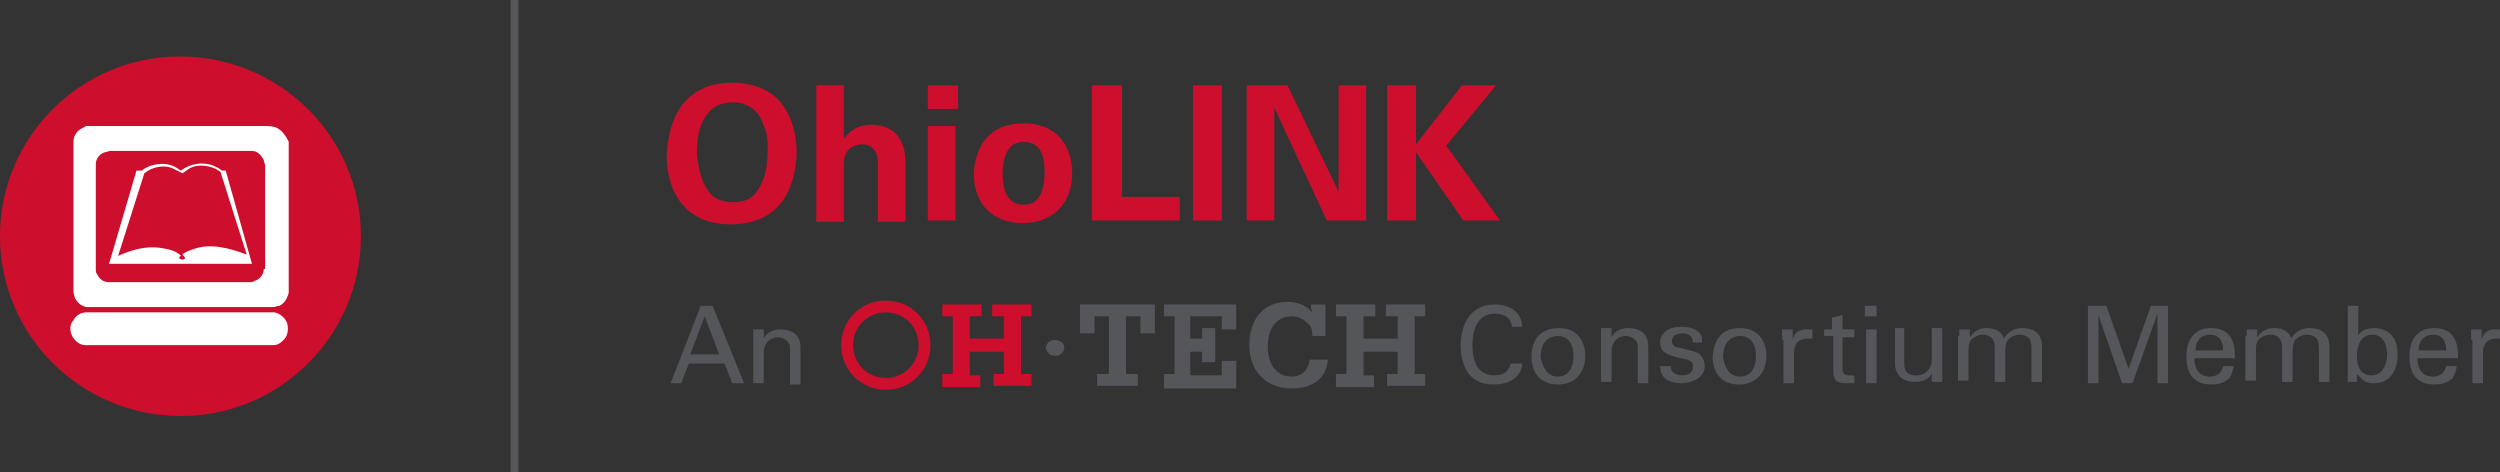 <?xml version="1.0" encoding="utf-8"?>
<!-- Generator: Adobe Illustrator 22.0.1, SVG Export Plug-In . SVG Version: 6.00 Build 0)  -->
<svg version="1.1" id="Layer_1" xmlns="http://www.w3.org/2000/svg" xmlns:xlink="http://www.w3.org/1999/xlink" x="0px" y="0px"
	 viewBox="0 0 190.5 36" style="enable-background:new 0 0 190.5 36;" xml:space="preserve">
<rect x="0" y="0" width="190.5" height="36" fill="#333333" stroke="none"/>
<style type="text/css">
	.st0{fill:#CE0E2D;}
	.st1{fill:#FFFFFF;}
	.st2{fill:#54565A;}
</style>
<g>
	<g>
		<path class="st0" d="M27.5,18c0,7.6-6.2,13.7-13.7,13.7C6.2,31.7,0,25.6,0,18C0,10.4,6.2,4.3,13.7,4.3C21.3,4.3,27.5,10.4,27.5,18
			"/>
		<g>
			<path class="st1" d="M21,9.7c-0.3-0.1-0.7-0.1-1-0.1l-13.2,0c-0.2,0-0.3,0-0.4,0.1c-0.5,0.2-0.8,0.6-0.8,1.1v11.4
				c0,0.2,0.1,0.4,0.1,0.5c0.2,0.4,0.6,0.7,1,0.7l14.1,0c0.2,0,0.3-0.1,0.5-0.1c0.4-0.2,0.6-0.6,0.7-1V10.8
				C21.8,10.4,21.5,9.9,21,9.7z M20.1,20.5c0,0.4-0.3,0.8-0.7,0.9c-0.1,0.1-0.3,0.1-0.4,0.1l-10.7,0c-0.4,0-0.7-0.2-0.9-0.6
				c-0.1-0.1-0.1-0.3-0.1-0.4v-8c0-0.4,0.3-0.8,0.7-0.9c0.1,0,0.3-0.1,0.4-0.1l9.3,0l1.5,0c0.4,0,0.7,0.3,0.9,0.7
				c0,0.1,0.1,0.3,0.1,0.4V20.5z"/>
			<path class="st1" d="M17.2,13h-0.3c-0.2-0.2-0.5-0.3-0.7-0.4c-0.8-0.3-1.8-0.1-2.4,0.4h0c-0.2-0.1-0.3-0.2-0.5-0.3
				c-0.8-0.4-1.9-0.2-2.5,0.3l-0.4,0l-2,6.8l-0.1,0.3l10.9,0l0,0L17.2,13z M14.7,19c-0.3,0.1-0.6,0.2-0.8,0.4
				c0.1,0.1,0.2,0.2,0.2,0.3c-0.1,0.1-0.3,0.1-0.4,0c-0.1,0-0.1-0.1,0-0.1c0-0.1,0.1-0.1,0.1-0.1c-0.4-0.4-0.9-0.5-1.5-0.6
				C11,18.7,9.9,19.1,9,19.5l0,0l2-6.3c0.6-0.5,1.6-0.7,2.3-0.3c0.2,0.1,0.4,0.2,0.6,0.3c0.2-0.1,0.4-0.3,0.6-0.4
				c0.6-0.3,1.4-0.2,2,0.1c0.1,0.1,0.2,0.1,0.3,0.2l2,6.3C17.5,18.9,16,18.5,14.7,19z"/>
			<path class="st1" d="M20.9,23.8c0.5,0.1,0.9,0.5,1,0.9c0.1,0.5,0,1-0.4,1.3c-0.2,0.2-0.4,0.3-0.7,0.3l-0.4,0l-13.9,0
				c-0.4,0-0.8-0.3-1-0.7c-0.2-0.4-0.2-0.9,0.1-1.2c0.2-0.4,0.6-0.6,1-0.6l11.4,0L20.9,23.8z"/>
		</g>
	</g>
	<rect x="38.9" class="st2" width="0.6" height="36"/>
	<g>
		<g>
			<path class="st0" d="M55.8,6.3c1.1,0,2.6,0.3,3.6,1.4c1.1,1.3,1.3,2.9,1.3,3.9c0,1.5-0.5,3.1-1.3,4c-1.1,1.3-2.8,1.5-3.7,1.5
				c-1.4,0-2.7-0.4-3.6-1.4c-1.1-1.2-1.3-2.9-1.3-3.8C50.9,9.1,52.1,6.3,55.8,6.3z M54,14.6c0.3,0.4,0.8,0.8,1.9,0.8
				c0.9,0,1.5-0.3,1.9-1c0.3-0.5,0.7-1.3,0.7-3c0-0.5,0-1.2-0.3-1.8c-0.4-1.3-1.3-1.8-2.4-1.8c-0.8,0-1.5,0.3-1.9,0.9
				c-0.6,0.7-0.8,1.8-0.8,3C53.2,12.7,53.4,13.8,54,14.6z"/>
			<path class="st0" d="M62.2,6.5h2.1v4.1c0.2-0.3,0.8-1.1,2.1-1.1c1.1,0,1.8,0.5,2.1,1c0.3,0.4,0.5,1,0.5,2v4.4h-2.1v-4.3
				c0-0.4,0-1.6-1.2-1.6c-0.6,0-1.4,0.3-1.4,1.5l0,4.4h-2.1V6.5z"/>
			<path class="st0" d="M70.7,6.5h2.3v1.8h-2.3V6.5z M70.7,9.6h2.1v7.2h-2.1V9.6z"/>
			<path class="st0" d="M78,9.4c2.6,0,3.7,1.8,3.7,3.8c0,2-1.2,3.8-3.8,3.8c-2.1,0-3.7-1.3-3.7-3.8C74.3,11.5,75.1,9.4,78,9.4z
				 M78,15.6c0.9,0,1.6-0.6,1.6-2.5c0-1-0.2-2.3-1.6-2.3c-1.5,0-1.6,1.8-1.6,2.4C76.4,14.9,77,15.6,78,15.6z"/>
			<path class="st0" d="M83.2,6.5h2.3v8.5h4.4v1.8h-6.7V6.5z"/>
			<path class="st0" d="M90.9,6.5h2.2v10.3h-2.2V6.5z"/>
			<path class="st0" d="M94.9,6.5h3.2l3.9,8.1V6.5h2.1v10.3h-3l-4-8.6v8.6h-2.1V6.5z"/>
			<path class="st0" d="M105.7,6.5h2.2V11l3.5-4.5h2.6l-3.8,4.6l4.1,5.7h-2.8l-3.6-5.2v5.2h-2.2V6.5z"/>
		</g>
		<g>
			<path class="st2" d="M53.4,23.3h0.9l2.4,5.9h-0.9l-0.6-1.5h-2.7l-0.6,1.5h-0.8L53.4,23.3z M52.6,27h2.2l-1.1-2.9L52.6,27z"/>
			<path class="st2" d="M57.4,25.6l0-0.5h0.8l0,0.7c0.1-0.2,0.4-0.7,1.3-0.7c0.4,0,1.5,0.1,1.5,1.4v2.8h-0.8v-2.6
				c0-0.3,0-0.5-0.2-0.7c-0.2-0.2-0.5-0.3-0.7-0.3c-0.6,0-1.1,0.4-1.1,1.2v2.3h-0.8V25.6z"/>
			<g>
				<g>
					<path class="st0" d="M71.8,28.5h0.6c0.1,0,0.1,0,0.2,0c0-0.1,0-0.1,0-0.2v-4c0-0.1,0-0.1,0-0.2c-0.1,0-0.1,0-0.2,0h-0.6v-0.9h3
						v0.9h-0.7c-0.1,0-0.1,0-0.2,0c0,0.1,0,0.1,0,0.2v1.3c0,0.1,0,0.1,0,0.2c0.1,0,0.1,0,0.2,0h2.2c0.1,0,0.1,0,0.2,0
						c0-0.1,0-0.1,0-0.2v-1.3c0-0.1,0-0.1,0-0.2c-0.1,0-0.1,0-0.2,0h-0.7v-0.9h3v0.9H78c-0.1,0-0.1,0-0.2,0c0,0.1,0,0.1,0,0.2v4
						c0,0.1,0,0.1,0,0.2c0.1,0,0.1,0,0.2,0h0.6v0.9h-2.9v-0.9h0.6c0.1,0,0.1,0,0.2,0c0-0.1,0-0.1,0-0.2V27c0-0.1,0-0.1,0-0.2
						c-0.1,0-0.1,0-0.2,0h-2.2c-0.1,0-0.1,0-0.2,0c0,0.1,0,0.1,0,0.2v1.4c0,0.1,0,0.1,0,0.2c0.1,0,0.1,0,0.2,0h0.6v0.9h-2.9V28.5z"
						/>
				</g>
				<g>
					<path class="st2" d="M82.3,23.2H88v2.2h-1.1v-1.1c0-0.1,0-0.1,0-0.2c-0.1,0-0.1,0-0.2,0H86c-0.1,0-0.1,0-0.2,0
						c0,0.1,0,0.1,0,0.2v4c0,0.1,0,0.1,0,0.2c0.1,0,0.1,0,0.2,0h0.7v0.9h-3.1v-0.9h0.7c0.1,0,0.1,0,0.2,0c0-0.1,0-0.1,0-0.2v-4
						c0-0.1,0-0.1,0-0.2c-0.1,0-0.1,0-0.2,0h-0.7c-0.1,0-0.1,0-0.2,0c0,0.1,0,0.1,0,0.2v1.1h-1.1V23.2z"/>
					<path class="st2" d="M88.7,28.5h0.6c0.1,0,0.1,0,0.2,0c0-0.1,0-0.1,0-0.2v-4c0-0.1,0-0.1,0-0.2c-0.1,0-0.1,0-0.2,0h-0.6v-0.9
						h5.5v1.9h-1.1v-0.8c0-0.1,0-0.1,0-0.2c-0.1,0-0.1,0-0.2,0h-2c-0.1,0-0.1,0-0.2,0c0,0.1,0,0.1,0,0.2v1.3c0,0.1,0,0.1,0,0.2
						c0.1,0,0.1,0,0.2,0h0.5c0.1,0,0.1,0,0.2,0c0-0.1,0-0.1,0-0.2V25h1v2.6h-1v-0.8l-0.7,0c-0.1,0-0.1,0-0.2,0c0,0.1,0,0.1,0,0.2
						v1.4c0,0.1,0,0.1,0,0.2c0.1,0,0.1,0,0.2,0h2c0.1,0,0.1,0,0.2,0c0-0.1,0-0.1,0-0.2v-0.9h1.1v2.1h-5.5V28.5z"/>
					<path class="st2" d="M101.2,27.3c-0.1,1.5-1.1,2.3-2.8,2.3c-1.9,0-3.2-1.3-3.2-3.3c0-2,1.1-3.3,2.9-3.3c0.8,0,1.5,0.3,1.9,0.8
						l0,0c0-0.2-0.1-0.2-0.1-0.3v-0.3h1.1v2.4H100c0-0.5-0.1-0.8-0.4-1c-0.3-0.3-0.7-0.5-1.2-0.5c-0.5,0-0.9,0.2-1.2,0.5
						c-0.4,0.4-0.6,1.1-0.6,1.8c0,0.7,0.2,1.4,0.6,1.8c0.3,0.3,0.7,0.5,1.2,0.5c0.8,0,1.3-0.5,1.4-1.3H101.2z"/>
					<path class="st2" d="M101.8,28.5h0.6c0.1,0,0.1,0,0.2,0c0-0.1,0-0.1,0-0.2v-4c0-0.1,0-0.1,0-0.2c-0.1,0-0.1,0-0.2,0h-0.6v-0.9
						h3v0.9h-0.7c-0.1,0-0.1,0-0.2,0c0,0.1,0,0.1,0,0.2v1.3c0,0.1,0,0.1,0,0.2c0.1,0,0.1,0,0.2,0h2.2c0.1,0,0.1,0,0.2,0
						c0-0.1,0-0.1,0-0.2v-1.3c0-0.1,0-0.1,0-0.2c-0.1,0-0.1,0-0.2,0h-0.7v-0.9h3v0.9H108c-0.1,0-0.1,0-0.2,0c0,0.1,0,0.1,0,0.2v4
						c0,0.1,0,0.1,0,0.2c0.1,0,0.1,0,0.2,0h0.6v0.9h-2.9v-0.9h0.6c0.1,0,0.1,0,0.2,0c0-0.1,0-0.1,0-0.2V27c0-0.1,0-0.1,0-0.2
						c-0.1,0-0.1,0-0.2,0h-2.2c-0.1,0-0.1,0-0.2,0c0,0.1,0,0.1,0,0.2v1.4c0,0.1,0,0.1,0,0.2c0.1,0,0.1,0,0.2,0h0.6v0.9h-2.9V28.5z"
						/>
				</g>
				<path class="st2" d="M81.1,26.5c0,0.3-0.3,0.6-0.6,0.6c-0.3,0-0.6-0.3-0.6-0.6c0-0.3,0.3-0.6,0.6-0.6
					C80.9,26,81.1,26.2,81.1,26.5"/>
				<path class="st2" d="M80.9,26.5c0,0.3-0.2,0.6-0.6,0.6c-0.3,0-0.6-0.3-0.6-0.6c0-0.3,0.3-0.6,0.6-0.6
					C80.7,26,80.9,26.2,80.9,26.5"/>
				<g>
					<path class="st0" d="M67.5,29.7c-1.9,0-3.4-1.5-3.4-3.4c0-1.9,1.5-3.4,3.4-3.4c1.9,0,3.4,1.5,3.4,3.4
						C70.9,28.2,69.4,29.7,67.5,29.7z M67.5,23.8c-1.4,0-2.5,1.1-2.5,2.5c0,1.4,1.1,2.5,2.5,2.5c1.4,0,2.5-1.1,2.5-2.5
						C70,24.9,68.9,23.8,67.5,23.8z"/>
				</g>
			</g>
			<path class="st2" d="M115.2,24.9c0-0.2-0.1-1-1.3-1c-1.4,0-1.7,1.4-1.7,2.4c0,1.1,0.3,2.3,1.7,2.3c0.4,0,0.7-0.1,0.9-0.3
				c0.2-0.2,0.3-0.5,0.3-0.6h0.9c-0.1,1.2-1.2,1.6-2.2,1.6c-2.1,0-2.5-1.8-2.5-3c0-1.2,0.5-3.1,2.6-3.1c0.8,0,2,0.3,2.1,1.7H115.2z"
				/>
			<path class="st2" d="M118.8,25c1.6,0,2,1.3,2,2.1c0,1.2-0.7,2.2-2.1,2.2c-1.3,0-2-0.9-2-2.1C116.7,26.1,117.2,25,118.8,25z
				 M118.7,28.7c0.6,0,1.2-0.4,1.2-1.6c0-1-0.5-1.5-1.2-1.5c-0.5,0-1.3,0.3-1.3,1.6C117.5,27.9,117.9,28.7,118.7,28.7z"/>
			<path class="st2" d="M122,25.5l0-0.5h0.8l0,0.7c0.1-0.2,0.4-0.7,1.3-0.7c0.4,0,1.5,0.1,1.5,1.4v2.8h-0.8v-2.6
				c0-0.3,0-0.5-0.2-0.7c-0.2-0.2-0.5-0.3-0.7-0.3c-0.6,0-1.1,0.4-1.1,1.2v2.3H122V25.5z"/>
			<path class="st2" d="M127.3,27.9c0,0.3,0.2,0.7,0.9,0.7c0.3,0,0.6-0.1,0.7-0.3c0.1-0.1,0.1-0.2,0.1-0.4c0-0.4-0.3-0.5-0.9-0.6
				c-0.9-0.2-1.6-0.4-1.6-1.2c0-0.7,0.6-1.2,1.6-1.2c0.5,0,1.2,0.1,1.5,0.6c0.1,0.2,0.1,0.4,0.1,0.6H129c0-0.6-0.5-0.7-0.8-0.7
				c-0.1,0-0.8,0-0.8,0.6c0,0.4,0.4,0.5,0.6,0.5c1.1,0.3,1.4,0.3,1.6,0.6c0.2,0.2,0.3,0.5,0.3,0.8c0,0.5-0.3,0.8-0.6,1
				c-0.4,0.2-0.8,0.3-1.2,0.3c-0.8,0-1.6-0.3-1.6-1.3H127.3z"/>
			<path class="st2" d="M132.6,25c1.6,0,2,1.3,2,2.1c0,1.2-0.7,2.2-2.1,2.2c-1.3,0-2-0.9-2-2.1C130.6,26.1,131,25,132.6,25z
				 M132.6,28.7c0.6,0,1.2-0.4,1.2-1.6c0-1-0.5-1.5-1.2-1.5c-0.5,0-1.3,0.3-1.3,1.6C131.4,27.9,131.7,28.7,132.6,28.7z"/>
			<path class="st2" d="M135.8,25.9c0-0.3,0-0.6,0-0.8h0.8l0,0.8c0.1-0.6,0.6-0.8,1-0.8c0.2,0,0.4,0,0.5,0v0.7c0,0-0.1,0-0.1,0
				c-0.1,0-0.1,0-0.2,0c-0.9,0-1.1,0.5-1.1,1.2v2.2h-0.8V25.9z"/>
			<path class="st2" d="M138.9,25.1h0.7v-0.9l0.8-0.2v1.1h0.9v0.6h-0.9v2.4c0,0.2,0,0.5,0.5,0.5c0.2,0,0.3,0,0.4,0v0.6
				c-0.1,0-0.4,0-0.6,0c-0.7,0-1-0.2-1-0.9v-2.7h-0.7V25.1z"/>
			<path class="st2" d="M142.1,23.3h0.9v0.8h-0.9V23.3z M142.2,25.1h0.8v4.1h-0.8V25.1z"/>
			<path class="st2" d="M145.1,25.1v2.6c0,0.4,0.1,0.9,0.9,0.9c0.4,0,0.7-0.1,1-0.5c0.2-0.2,0.2-0.6,0.2-0.8v-2.3h0.8v3.3
				c0,0.1,0,0.5,0,0.8h-0.8l0-0.7c-0.1,0.3-0.4,0.7-1.3,0.7c-1,0-1.5-0.6-1.5-1.4v-2.7H145.1z"/>
			<path class="st2" d="M149.3,25.6l0-0.5h0.8v0.6c0.4-0.6,0.9-0.7,1.3-0.7c0.9,0,1.2,0.5,1.3,0.8c0.1-0.2,0.5-0.8,1.4-0.8
				c0.6,0,1.5,0.2,1.5,1.4v2.7h-0.8v-2.6c0-0.4-0.1-0.5-0.1-0.6c-0.1-0.2-0.4-0.4-0.8-0.4c-0.5,0-0.8,0.3-0.9,0.4
				c-0.2,0.3-0.2,0.7-0.2,0.9v2.3H152v-2.7c0-0.5-0.3-0.9-0.9-0.9c-0.5,0-0.8,0.3-0.9,0.4c-0.2,0.2-0.2,0.6-0.2,0.8v2.3h-0.8V25.6z"
				/>
			<path class="st2" d="M159.1,23.3h1.4l1.7,4.8l1.7-4.8h1.3v5.9h-0.8v-5.3l-1.9,5.3h-0.8l-1.8-5.2v5.2h-0.8V23.3z"/>
			<path class="st2" d="M167.2,27.2c0,0.8,0.3,1.5,1.2,1.5c0.5,0,0.9-0.3,1-0.8h0.8c0,0.2-0.1,0.5-0.3,0.9c-0.2,0.2-0.6,0.5-1.4,0.5
				c-1.3,0-1.9-0.8-1.9-2.1c0-0.8,0.2-1.5,0.8-1.9c0.4-0.3,0.9-0.3,1.1-0.3c1.8,0,1.8,1.6,1.8,2.3H167.2z M169.4,26.7
				c0-0.4-0.1-1.2-1-1.2c-0.5,0-1.1,0.3-1.1,1.2H169.4z"/>
			<path class="st2" d="M171.2,25.6l0-0.5h0.8v0.6c0.4-0.6,0.9-0.7,1.3-0.7c0.9,0,1.2,0.5,1.3,0.8c0.1-0.2,0.5-0.8,1.4-0.8
				c0.6,0,1.5,0.2,1.5,1.4v2.7h-0.8v-2.6c0-0.4-0.1-0.5-0.1-0.6c-0.1-0.2-0.4-0.4-0.8-0.4c-0.5,0-0.8,0.3-0.9,0.4
				c-0.2,0.3-0.2,0.7-0.2,0.9v2.3h-0.8v-2.7c0-0.5-0.3-0.9-0.9-0.9c-0.5,0-0.8,0.3-0.9,0.4c-0.2,0.2-0.2,0.6-0.2,0.8v2.3h-0.8V25.6z
				"/>
			<path class="st2" d="M179.6,25.7c0.1-0.2,0.4-0.7,1.3-0.7c0.4,0,0.9,0.1,1.3,0.5c0.2,0.2,0.5,0.6,0.5,1.5c0,0.8-0.2,1.2-0.4,1.5
				c-0.3,0.5-0.9,0.7-1.4,0.7c-0.2,0-0.6,0-0.9-0.3c-0.2-0.2-0.3-0.3-0.4-0.4l0,0.6h-0.7l0-0.7v-5.1h0.8V25.7z M180.8,25.5
				c-1.2,0-1.2,1.4-1.2,1.6c0,0.3,0,1.5,1.1,1.5c0.9,0,1.2-0.9,1.2-1.6C181.9,26.7,181.8,25.5,180.8,25.5z"/>
			<path class="st2" d="M184.2,27.2c0,0.8,0.3,1.5,1.2,1.5c0.5,0,0.9-0.3,1-0.8h0.8c0,0.2-0.1,0.5-0.3,0.9c-0.2,0.2-0.6,0.5-1.4,0.5
				c-1.3,0-1.9-0.8-1.9-2.1c0-0.8,0.2-1.5,0.8-1.9c0.4-0.3,0.9-0.3,1.1-0.3c1.8,0,1.8,1.6,1.8,2.3H184.2z M186.4,26.7
				c0-0.4-0.1-1.2-1-1.2c-0.5,0-1.1,0.3-1.1,1.2H186.4z"/>
			<path class="st2" d="M188.3,25.9c0-0.3,0-0.6,0-0.8h0.8l0,0.8c0.1-0.6,0.6-0.8,1-0.8c0.2,0,0.4,0,0.5,0v0.7c0,0-0.1,0-0.1,0
				c-0.1,0-0.1,0-0.2,0c-0.9,0-1.1,0.5-1.1,1.2v2.2h-0.8V25.9z"/>
		</g>
	</g>
</g>
</svg>

